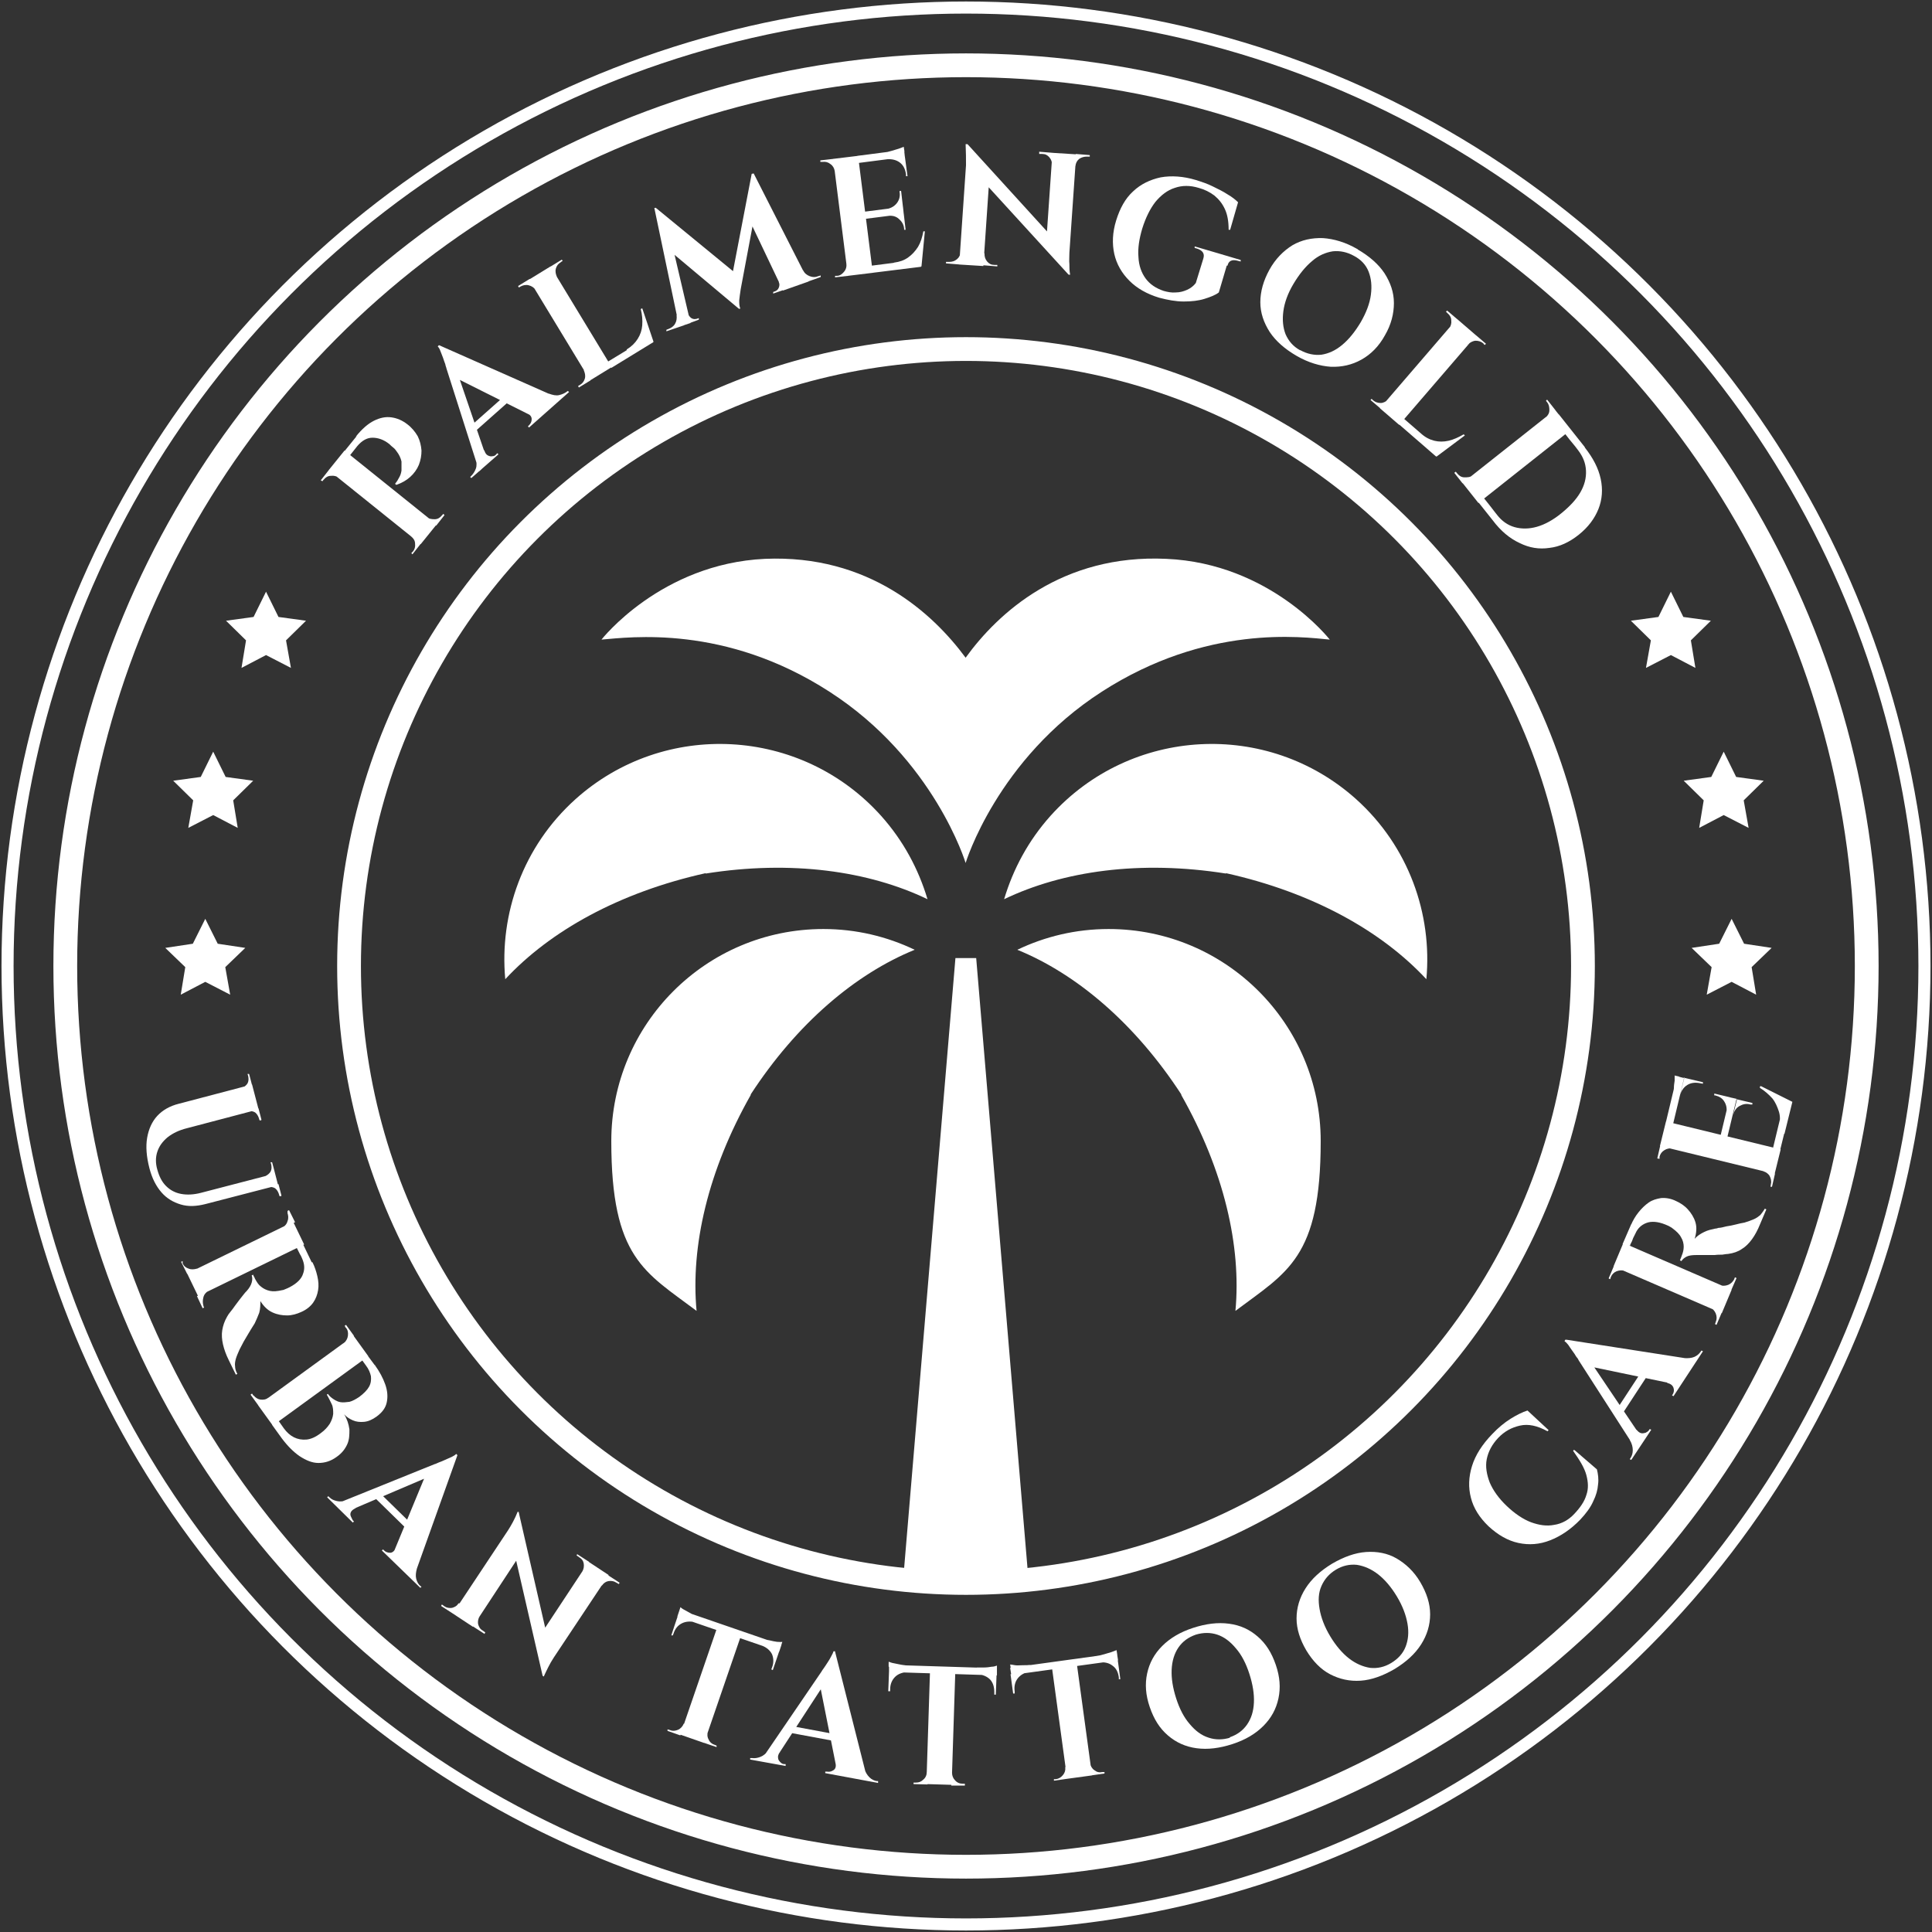 <svg xmlns="http://www.w3.org/2000/svg" viewBox="0 0 512 512"><rect x="0" y="0" width="512" height="512" fill="#333333" stroke="none"/><g><g id="Ebene_1"><circle cx="256" cy="256" r="163.5" fill="none" stroke="#fff" stroke-miterlimit="10" stroke-width="6.3"></circle><circle cx="256" cy="256" r="238.7" fill="none" stroke="#fff" stroke-miterlimit="10" stroke-width="6.3"></circle><circle cx="256" cy="256" r="254" fill="none" stroke="#fff" stroke-miterlimit="10" stroke-width="3.2"></circle><g><path d="M89.8,126.6h0c-.6-.4-1.3-.6-2.1-.5-.8,0-1.4.4-1.9,1l-.2.2c0,0,0,.2-.2.2l-.4-.2,2.2-2.8,2.5,2h0ZM91.3,119.4l24.4,19.6-4.2,5.2-24.4-19.6,4.2-5.2ZM94.3,115.7c1.6-2,3.2-3.4,4.8-4.2,1.6-.8,3.1-1.1,4.6-.9s2.9.8,4.2,1.8c1.2.9,2.1,2,2.8,3.2.6,1.2.9,2.5,1,3.8,0,1.3-.2,2.5-.7,3.8-.5,1.2-1.3,2.3-2.3,3.2-1,.9-2.2,1.6-3.7,2.1l-.3-.3c.5-.6.8-1.1,1.1-1.7.3-.5.5-1.1.6-1.8,0-.7,0-1.5,0-2.4-.2-.9-.6-1.8-1.3-2.7-.2-.3-.5-.7-.9-1s-.7-.6-1-.9c-1.5-1.2-3-1.7-4.5-1.7s-2.8.8-4,2.2l-1.9,2.4c-.6-.3-1.2-.6-1.7-.8l3.4-4.2h-.2ZM109,142.1l2.5,2-2.2,2.8-.3-.3.2-.2c0-.1.2-.2.2-.2.5-.6.7-1.3.6-2.1,0-.8-.4-1.4-1-1.9h0ZM113.1,137.1h0c.6.4,1.3.5,2.1.5s1.4-.4,1.9-1l.2-.2c0-.1.2-.2.2-.2l.3.3-2.2,2.8-2.5-2v-.2Z" fill="#fff"></path><path d="M116.4,91.5l3.7,4,9.3,27.2-2.4,2.2-8.7-27.3c0-.2-.2-.5-.3-1.1-.2-.5-.4-1.1-.6-1.7s-.5-1.2-.7-1.8c-.2-.6-.5-1-.7-1.2l.3-.3h0ZM116.4,91.5l32.1,14.2-6,5.3-22.4-11.2-3.7-8.3ZM134.2,104.5l1.2,1.4-9.8,8.7-1.2-1.4,9.8-8.7ZM128.4,119.5c.2.6.5,1,.9,1.2s.8.3,1.2.2c.4,0,.8-.2,1-.5l.3-.3.3.3-7.2,6.3-.3-.3.3-.3c.5-.5.9-1.1,1.2-1.9.3-.8.2-1.7,0-2.8l2.3-2.1v.2ZM139.6,109.5l5.8-5.2c1.1.4,2,.6,2.8.4s1.5-.5,2-.9l.3-.2.3.3-10.6,9.4-.3-.3.3-.3c.4-.4.7-.9.7-1.6s-.4-1.2-1.3-1.6Z" fill="#fff"></path><path d="M142,76.8h-.1c-.4-.6-1-1-1.8-1.2s-1.5,0-2.1.3l-.5.3-.2-.4,3.1-1.9,1.7,2.8h0ZM145.9,70.6l16.2,26.7-5.7,3.5-16.2-26.7s5.7-3.5,5.7-3.5ZM147.5,73.5l-1.7-2.8,3.1-1.9.2.4s-.2,0-.5.3c-.7.4-1.1,1-1.3,1.7-.2.8,0,1.5.3,2.2h-.1ZM154.8,98l1.7,2.8-3.1,1.9-.2-.4.5-.3c.7-.4,1.1-1,1.3-1.7.2-.8,0-1.5-.3-2.2h.1ZM171.2,89.6l1.9,1.1-11.1,6.8-1-1.6,10.2-6.2h0ZM170.2,81.7l3,8.9-7.5,4.5.4-2.5c1.3-.8,2.2-1.7,2.9-2.8.7-1.1,1.1-2.3,1.2-3.6s0-2.8-.4-4.3l.4-.2h0Z" fill="#fff"></path><path d="M173.3,55.1h.4c0,0,3,3.6,3,3.6l6.3,26.9-3,1-6.6-31.5h0ZM173.7,55l21.7,17.8.5,9.1-19.8-16.6-2.4-10.4h0ZM180.2,83.1l1.1,3.1-4.7,1.6v-.4c-.1,0,.1,0,.5-.2.8-.3,1.4-.7,1.8-1.4.4-.7.5-1.4.4-2.3l.9-.3h0ZM182.3,83.1h0c.2.5.5.9.9,1.2.5.3.9.3,1.4.2l.6-.2v.4c.1,0-2.4.9-2.4.9l-.8-2.4h.3ZM199.3,46l1.9,4.5-4.9,26.1c-.2,1.2-.3,2.2-.4,3,0,.8,0,1.5.3,2.2h-.4c0,0-2.9-2.9-2.9-2.9l6.3-32.8h0ZM199.7,45.9l14.6,28.7-6.8,2.4-8.9-18.7.8-12.3h.4-.1ZM206.4,74.6h.3c0,0,.8,2.3.8,2.3l-2.6.9v-.4c-.1,0,.5-.2.5-.2.5-.2.8-.5,1-1s.2-1,0-1.4h0v-.2ZM211.9,71.9l.9-.3c.4.8,1,1.3,1.8,1.6.8.3,1.5.3,2.2,0l.7-.2v.4c.1,0-4.5,1.6-4.5,1.6l-1.1-3.1h0Z" fill="#fff"></path><path d="M221.3,45.3h-.1c-.1-.7-.5-1.4-1.1-1.8-.6-.5-1.3-.7-2.1-.6h-.6v-.4l3.5-.4.4,3.2h0ZM227.4,41.3l3.9,31-6.6.8-3.9-31s6.6-.8,6.6-.8ZM224.4,69.9l.4,3.2-3.5.4v-.4h.5c.8,0,1.4-.5,1.9-1.1s.7-1.3.6-2.1h.1ZM239.6,39.7l.2,1.9-12.4,1.6-.2-1.9,12.4-1.6ZM239.3,54.8l.2,1.9-10.2,1.3-.2-1.9,10.2-1.3ZM242.8,68.9l1.3,1.8-12.9,1.6-.2-1.9,11.8-1.5h0ZM239.5,38.9l.2,1.3-5.5.2c.6,0,1.3-.2,2-.4s1.4-.4,2-.6c.6-.2,1-.4,1.3-.5ZM239.8,41.5l.7,5.2h-.4v-.5c-.2-1.4-.7-2.4-1.6-3.1-.9-.7-2.1-1-3.5-.9h0l5-.7h-.2ZM238.8,50.6l.5,4.3-4.2.5h0c1.1-.3,1.9-.7,2.6-1.6.6-.8.9-1.8.7-2.9v-.3h.4ZM239.5,56.6l.5,4.3h-.4v-.3c-.1-1.1-.6-1.9-1.4-2.6s-1.7-.9-2.8-.8h0l4.2-.6h-.1ZM245.1,61.3l-.9,9.3-8.7,1.1,1.4-2.1c1.5-.2,2.7-.6,3.8-1.4,1-.7,1.9-1.7,2.6-2.8.7-1.2,1.1-2.5,1.4-4.1,0,0,.4,0,.4,0Z" fill="#fff"></path><path d="M254.6,66.9l-.2,3.2-3.7-.3v-.4h.9c.7,0,1.4-.2,2-.7s.9-1.1.9-1.9h.1ZM256.4,38.2l5.9,7.3-1.7,25-6.4-.4,1.8-26.3c0-1.7,0-3.5-.1-5.6h.5ZM256.4,38.2l26.5,29.1.2,5.4-26.5-29s-.2-5.5-.2-5.5ZM260.9,67.3c0,.7.2,1.4.7,2s1.1.9,1.9.9h.8v.4l-3.7-.3.2-3.2h.1v.2ZM275.3,40.2l3.7.3-.2,3.2h0c0-.8-.2-1.4-.7-2s-1.1-.9-1.9-.9h-.8v-.6ZM285.2,40.9l-1.8,26.1c0,1.1-.1,2.1,0,3,0,.9,0,1.8.2,2.8h-.4l-6-7.7,1.7-24.6,6.3.4h0ZM288.8,41.1v.4h-.8c-.7,0-1.4.2-2,.6-.6.5-.9,1.1-1,1.9h-.1l.2-3.2,3.7.3h0Z" fill="#fff"></path><path d="M325.1,70.4l-2.1,7.1c-.9.7-2.2,1.2-3.8,1.7-1.6.5-3.4.7-5.5.7s-4.2-.4-6.5-1c-3.3-1-5.9-2.5-7.9-4.5s-3.4-4.4-4-7.1-.5-5.7.5-8.9,2.4-5.8,4.5-7.7c2-1.9,4.5-3.1,7.3-3.7,2.8-.5,6-.3,9.3.7,1.6.5,3.1,1,4.5,1.7s2.7,1.3,3.9,2.1c1.2.7,2.1,1.4,2.8,2.1l-2.1,7.3h-.4c0-2.2-.3-4-1-5.5s-1.6-2.6-2.8-3.6c-1.2-.9-2.6-1.6-4.1-2-2.3-.7-4.4-.7-6.4,0-1.9.6-3.6,1.9-5.1,3.7-1.4,1.8-2.6,4.2-3.5,7.1-.8,2.7-1.2,5.2-1,7.5.1,2.3.8,4.2,1.9,5.7s2.7,2.6,4.8,3.3c1.1.3,2.1.5,3.2.4,1.1,0,2.1-.3,3-.7.9-.4,1.7-1,2.3-1.8l2-6.5c.4-1.3-.2-2.1-1.6-2.6l-.7-.2v-.4c.1,0,12.2,3.6,12.2,3.6v.4c-.1,0-.8-.2-.8-.2-1.5-.4-2.4,0-2.7,1.3h-.2Z" fill="#fff"></path><path d="M359.8,66.1c3.1,1.8,5.5,3.9,7.1,6.3,1.6,2.5,2.5,5.1,2.5,7.9s-.7,5.7-2.4,8.6c-1.6,2.9-3.7,5-6.2,6.4s-5.2,2-8.1,1.9c-2.9-.2-6-1.1-9.1-2.9s-5.5-3.9-7.1-6.3c-1.6-2.5-2.5-5.1-2.5-7.9s.8-5.7,2.4-8.6,3.7-5,6.1-6.5c2.4-1.4,5.1-2,8.1-1.9,2.9.2,6,1.1,9.1,2.9h.1ZM344.6,92.8c1.8,1,3.7,1.4,5.6,1.2,1.9-.3,3.7-1.1,5.5-2.6s3.4-3.5,4.9-6c1.5-2.6,2.4-5,2.7-7.3.3-2.3.1-4.3-.6-6.1s-2-3.2-3.9-4.2c-1.8-1-3.7-1.4-5.6-1.2-1.9.3-3.8,1.1-5.5,2.6-1.8,1.5-3.4,3.5-4.9,6s-2.4,5-2.7,7.3-.1,4.3.6,6.1c.8,1.8,2,3.2,3.8,4.2h.1Z" fill="#fff"></path><path d="M368,105.8l-2.1,2.5-2.7-2.3.3-.3.4.4c.6.5,1.3.7,2,.7s1.4-.4,2-.9h.1ZM391.2,88.9l-20.4,23.7-5.1-4.4,20.4-23.7,5.1,4.4ZM381,118.8l-.4,2.2-9.8-8.5,1.3-1.5,9,7.8h-.1ZM388.2,115.4l-7.5,5.6-6.6-5.7,2.5-.4c1.1,1,2.3,1.6,3.5,1.9s2.5.3,3.8,0,2.6-.9,4-1.7l.3.3h0ZM384.1,87.1h-.1c.5-.7.7-1.4.6-2.2,0-.8-.4-1.4-1-1.9l-.4-.4.3-.3,2.7,2.3-2.1,2.5ZM389,91.3l2.1-2.5,2.7,2.3-.3.3s-.2,0-.4-.4c-.6-.5-1.3-.7-2-.7s-1.4.4-2,.9h-.1Z" fill="#fff"></path><path d="M390.2,126.1l-2.6,2-2.2-2.8.4-.3.4.5c.5.6,1.1,1,1.9,1s1.5,0,2.1-.5h0ZM416.3,113.9l-24.5,19.4-4.2-5.3,24.5-19.4,4.2,5.3ZM420,118.6c2.2,2.8,3.6,5.5,4.2,8.3.6,2.8.4,5.5-.6,8s-2.7,4.8-5.2,6.8-5.1,3.2-7.8,3.5c-2.7.4-5.3,0-7.9-1.3-2.6-1.2-5-3.2-7.1-6l-6.6-8.3,1.4-1.2c.5.7,1.1,1.4,1.7,2.1.6.7,1.1,1.5,1.7,2.2s1,1.3,1.5,1.9c.4.5.9,1.2,1.4,1.8,1.3,1.7,2.9,2.8,4.7,3.3,1.8.5,3.8.5,5.9-.1s4.3-1.8,6.5-3.6,3.9-3.6,5-5.5,1.6-3.8,1.5-5.8-.8-3.7-2.1-5.4c-.5-.7-1-1.3-1.5-1.9s-1-1.2-1.6-2c-.6-.7-1.2-1.5-1.8-2.2-.6-.8-1.2-1.5-1.7-2.2l1.5-1.2,6.9,8.7h0ZM409.6,110.7h0c.6-.6,1-1.2,1-2s-.1-1.5-.6-2.1l-.3-.4.3-.3,2.2,2.8-2.6,2Z" fill="#fff"></path></g><g><path d="M198.9,290.1c12.3-18.9,27.8-32,43.5-38.4-7.3-3.5-15.5-5.5-24.2-5.5-31.1,0-56.2,25.2-56.2,56.2s8.9,34.7,22.6,45c-1.6-17.1,3-37.2,14.4-57.3h-.1Z" fill="#fff"></path><path d="M187,231.5c22.7-3.6,43.2-.7,58.8,6.8-2.4-8-6.4-15.5-12.3-22.1-21.2-23.6-57.5-25.5-81-4.4-13.9,12.5-20.2,30.4-18.6,47.7,11.9-12.8,30.2-23,53.1-28.1h0Z" fill="#fff"></path><path d="M313.1,290.1c-12.3-18.9-27.8-32-43.5-38.4,7.3-3.5,15.5-5.5,24.2-5.5,31.1,0,56.2,25.2,56.2,56.2s-8.9,34.7-22.6,45c1.6-17.1-3-37.2-14.4-57.3h0Z" fill="#fff"></path><path d="M324.9,231.5c-22.7-3.6-43.2-.7-58.8,6.8,2.4-8,6.4-15.5,12.3-22.1,21.2-23.6,57.5-25.5,81-4.4,13.9,12.5,20.2,30.4,18.6,47.7-11.9-12.8-30.2-23-53.1-28.1h0Z" fill="#fff"></path><path d="M255.9,228.7s8.3-27.5,36.1-45.4c27.8-17.9,53-14.5,60.4-13.8,0,0-15.7-20.2-43.3-21.4-27.6-1.3-44.6,14.3-53.2,26.2-8.7-11.8-25.7-27.4-53.2-26.2-27.6,1.3-43.3,21.4-43.3,21.4,7.4-.6,32.7-4.1,60.4,13.8,27.8,17.9,36.1,45.4,36.1,45.4h0Z" fill="#fff"></path><path d="M239.6,415.6l13.6-161.7h5.5l13.6,161.7s-3.4,1-16.3,1-16.3-1-16.3-1h-.1Z" fill="#fff"></path></g><polygon points="458.9 243.5 455.6 250.1 448.3 251.2 453.6 256.3 452.3 263.6 458.9 260.2 465.4 263.6 464.2 256.3 469.5 251.2 462.2 250.1 458.9 243.5" fill="#fff"></polygon><polygon points="456.8 199.2 453.5 205.9 446.2 206.9 451.5 212.1 450.3 219.4 456.8 216 463.4 219.4 462.1 212.1 467.4 206.9 460.1 205.9 456.8 199.2" fill="#fff"></polygon><polygon points="442.8 156.8 439.5 163.5 432.2 164.5 437.5 169.7 436.2 177 442.8 173.6 449.3 177 448.1 169.7 453.4 164.5 446.1 163.5 442.8 156.8" fill="#fff"></polygon><polygon points="54.4 243.5 57.7 250.1 65 251.2 59.7 256.3 61 263.6 54.4 260.2 47.9 263.6 49.1 256.3 43.8 251.2 51.1 250.1 54.4 243.5" fill="#fff"></polygon><polygon points="56.5 199.2 59.8 205.9 67.1 206.9 61.8 212.1 63 219.4 56.5 216 49.9 219.4 51.2 212.1 45.9 206.9 53.2 205.9 56.5 199.2" fill="#fff"></polygon><polygon points="70.5 156.8 73.8 163.5 81.1 164.5 75.8 169.7 77.1 177 70.5 173.6 64 177 65.2 169.7 59.9 164.5 67.2 163.5 70.5 156.8" fill="#fff"></polygon><g><path d="M68.5,294l-19,5c-2,.5-3.7,1.3-5.1,2.4-1.3,1.1-2.2,2.3-2.7,3.8s-.5,3.1,0,4.8c.5,1.8,1.2,3.2,2.3,4.3,1.1,1.1,2.4,1.8,4,2.1,1.6.3,3.4.2,5.3-.3l19.6-5.1.8,3.1-19.3,5c-2.4.6-4.5.7-6.5.1s-3.7-1.6-5.1-3.2-2.5-3.7-3.2-6.4c-.8-3.1-1-5.8-.6-8.1s1.3-4.3,2.7-5.8,3.3-2.6,5.7-3.2l19.4-5.1,1.7,6.5h0ZM66.8,287.6l-2.6.7h0c.6-.3,1.1-.7,1.4-1.2.3-.6.3-1.1.2-1.8l-.2-.7h.4c0-.1.8,3,.8,3ZM69.2,296.9h-.4c0,.1-.2-.6-.2-.6-.2-.6-.5-1.1-1-1.5-.5-.3-1.1-.4-1.7-.3h0l2.6-.8.8,3.1h-.1ZM72.9,311l-2.6.7h0c.6-.3,1.1-.7,1.4-1.2.3-.6.3-1.1.2-1.8l-.2-.7h.4c0-.1.8,3,.8,3ZM74.5,317h-.4c0,.1-.2-.6-.2-.6-.2-.6-.5-1.1-1-1.5-.5-.3-1.1-.4-1.7-.3h0l2.6-.8.8,3.1h-.1Z" fill="#fff"></path><path d="M52.5,336.2l-2.9,1.4-1.6-3.2.4-.2s0,.1,0,.3c0,.1,0,.2,0,.3.3.7.9,1.2,1.6,1.4.7.3,1.5.2,2.2,0h.1ZM80.6,329.8l-28.1,13.7-2.9-6,28.1-13.7,2.9,6ZM55.3,342h0c-.7.5-1.2,1-1.4,1.8s-.2,1.5,0,2.2c0,0,0,.2.2.5l-.4.2-1.5-3.2,2.9-1.4h.1ZM82.8,334.5c.6,1.2,1,2.4,1.3,3.7.3,1.3.4,2.5.2,3.7-.2,1.2-.6,2.3-1.3,3.3-.7,1-1.8,1.9-3.2,2.5-1.1.5-2.4.9-3.7.9s-2.6-.2-3.9-.8c-1.3-.6-2.3-1.6-3.2-3,0,1,0,2-.3,3.1-.4,1-.8,2-1.2,2.8,0,0-.2.3-.5.8s-.7,1.1-1.1,1.8c-.4.7-.9,1.5-1.3,2.2-.4.8-.8,1.5-1.1,2.1-.4.9-.8,1.8-1,2.5s-.3,1.4-.2,2c0,.6.2,1.3.6,2l-.4.2-1.9-3.9c-.7-1.4-1.2-2.8-1.5-4.1-.3-1.3-.4-2.6-.2-3.8.2-1.2.6-2.4,1.3-3.6.2-.4.5-.8.9-1.3s.8-1,1.2-1.6c.4-.5.8-1.1,1.2-1.6s.8-1,1.1-1.4.6-.7.8-.9c.7-.8,1.1-1.5,1.3-2.2.2-.7.2-1.3,0-1.9l.4-.2s0,.2.2.5.2.5.4.8c.4.7.8,1.4,1.5,1.9.6.5,1.4.9,2.3,1.1s2,.1,3.3-.2c.3,0,.6-.2.9-.3.3-.1.7-.3,1.1-.5,1.9-1,3.1-2.2,3.5-3.5.5-1.3.4-2.6-.2-4-.2-.4-.3-.8-.6-1.2-.2-.4-.4-.8-.6-1.2-.2-.4-.3-.6-.4-.7,0,0,.2-.1.4-.3.2-.2.6-.5,1.2-.9l2.5,5.2h.2ZM74.8,325.4h0c.7-.5,1.2-1,1.4-1.8.3-.7.2-1.5,0-2.1,0,0,0-.1,0-.3,0-.1,0-.2,0-.3l.4-.2,1.6,3.2-2.9,1.4h-.2Z" fill="#fff"></path><path d="M71.1,370.6l-2.6,1.9-2.1-2.9.4-.3s0,.1.2.3c0,.1,0,.2.2.2.5.6,1.1,1,1.8,1.1.8.1,1.5,0,2.1-.5h0v.2ZM97.6,359.4l-25.3,18.4-3.9-5.4,25.3-18.4,3.9,5.4ZM99.3,361.7c1.3,1.8,2.2,3.5,2.8,5.2.6,1.7.7,3.3.4,4.7-.3,1.5-1.2,2.7-2.7,3.8-1.1.8-2.2,1.3-3.3,1.4-1.1.1-2.1,0-3-.4s-1.7-.9-2.3-1.6c.8,1.3,1.2,2.6,1.4,4,0,1.4,0,2.7-.6,4s-1.5,2.4-2.8,3.3c-1.5,1.1-3.1,1.6-4.8,1.6s-3.3-.7-5-1.8c-1.6-1.1-3.2-2.7-4.7-4.7l-2.6-3.6c.6-.4,1.1-.8,1.7-1.1l1.4,2c.8,1.1,1.7,1.9,2.7,2.4s2.1.7,3.3.6,2.5-.7,3.8-1.7c1.1-.8,1.8-1.6,2.4-2.5.5-.9.8-1.7.9-2.6,0-.9,0-1.8-.4-2.6s-.8-1.7-1.3-2.5l.3-.2c.4.6.9,1,1.5,1.4s1.2.7,1.9.8c.7.1,1.4,0,2.3-.1.8-.2,1.7-.7,2.6-1.3,1.2-.9,2.1-1.8,2.6-2.7.5-.9.6-1.8.5-2.8-.2-.9-.6-1.9-1.3-2.8l-3.4-4.7s0-.1.3-.4.5-.6.9-1.1l4.6,6.2v-.2ZM91.1,356h0c.6-.6,1-1.2,1.1-2s0-1.5-.5-2.1l-.2-.2c0-.1,0-.2-.2-.3l.4-.3,2.1,2.9-2.6,1.9h-.1Z" fill="#fff"></path><path d="M94.2,399.7c-.6.3-1,.6-1.2,1s-.2.8,0,1.2.3.7.5,1l.3.3-.3.3-6.8-6.7.3-.3.3.3c.5.5,1.1.8,2,1,.8.2,1.8.1,2.8-.3,0,0,2.2,2.2,2.2,2.2ZM121.2,385.7l-3.7,4-26.5,11.3-2.3-2.3,26.5-10.7c.2,0,.5-.2,1-.4s1.1-.4,1.7-.7c.6-.3,1.2-.5,1.8-.8.6-.3.9-.5,1.2-.8l.3.3h0ZM109.6,404.4l-1.3,1.3-9.4-9.2,1.3-1.3,9.4,9.2ZM104.9,410.1l5.6,5.5c-.3,1.1-.4,2-.2,2.8.2.8.6,1.5,1.1,1.9l.3.2-.3.3-10.2-9.9.3-.3.3.3c.4.4,1,.6,1.6.6s1.2-.5,1.5-1.4ZM121.2,385.7l-11.8,33-5.8-5.6,9.6-23.2,8-4.3h0Z" fill="#fff"></path><path d="M121.8,425l-1.8,2.6-3.1-2,.2-.4c.4.3.7.5.7.5.6.4,1.3.5,2,.4.7-.2,1.3-.5,1.7-1.2h.3ZM137.5,400.9l1.6,9.2-13.8,21-5.3-3.5,14.6-22c.9-1.4,1.8-3,2.6-5l.4.2h-.1ZM127.1,428.4c-.4.6-.5,1.3-.4,2,.2.7.5,1.3,1.2,1.7,0,0,.3.2.7.5l-.2.4-3.1-2,1.8-2.6h0,0ZM137.5,400.9l8.8,38.4-2.5,4.8-8.8-38.3,2.6-4.8h-.1ZM161.3,417.4l-14.5,21.8c-.6.9-1.1,1.8-1.5,2.6-.4.8-.8,1.6-1.2,2.5l-.3-.2-1.4-9.6,13.6-20.6,5.3,3.5h0ZM153,411.9l3.1,2-1.8,2.6h0c.4-.7.5-1.4.4-2.1s-.5-1.3-1.2-1.7c-.4-.3-.7-.5-.7-.5l.2-.4h0ZM164.2,419.4l-.2.4-.7-.4c-.6-.4-1.3-.5-2-.4s-1.3.5-1.8,1.2h-.1l1.8-2.7,3.1,2h-.1Z" fill="#fff"></path><path d="M181.4,456.8l-1.1,3.1-3.4-1.2v-.4c.1,0,.7.2.7.2.7.3,1.4.2,2.1-.1.7-.3,1.2-.9,1.5-1.6h.2ZM184.2,429.9h0c-1.3-.3-2.5-.2-3.5.3s-1.8,1.4-2.2,2.7l-.2.5h-.4c0-.1,1.7-5.1,1.7-5.1l4.7,1.6h-.1ZM207.1,435.9l-.6,1.8-27-9.3.6-1.8,27,9.3ZM180.3,425.9c.2.2.6.5,1.2.8.5.3,1.1.6,1.8,1,.7.3,1.3.6,1.9.8l-5.3-1.3.4-1.2h0ZM196.7,432.5l-10.1,29.4-6.3-2.2,10.1-29.4,6.3,2.2ZM187.5,458.8h.1c-.2.8-.2,1.5.2,2.2.3.7.9,1.2,1.6,1.4l.5.2v.4c-.1,0-3.5-1.2-3.5-1.2l1.1-3.1h0ZM206.5,437.6l-1.7,5-.4-.2.2-.5c.5-1.3.4-2.5,0-3.5-.5-1-1.4-1.8-2.7-2.3h0c0-.1,4.7,1.5,4.7,1.5h-.1ZM207.3,435.2l-.4,1.2-5-2.2c.6.2,1.3.4,2,.5.7.2,1.4.3,2,.4.6,0,1.1.1,1.4,0h0Z" fill="#fff"></path><path d="M206.6,464.4c-.3.5-.5,1-.4,1.5,0,.4.3.8.6,1.1s.6.5,1,.5h.4v.5l-9.4-1.7v-.4h.5c.7.1,1.4,0,2.2-.3s1.5-.9,2.2-1.8l3.1.6h-.2ZM221.3,437.7l-.8,5.4-15.7,24.1-3.2-.6,16.1-23.6c.1-.2.3-.5.6-.9s.6-.9,1-1.5.7-1.1,1-1.7c.3-.5.5-1,.6-1.3h.4,0ZM222,459.7l-.3,1.8-12.9-2.4.3-1.8,12.9,2.4ZM221.3,437.7l8.6,34-7.9-1.5-4.9-24.6,4.2-8h0ZM221.3,467.1l7.7,1.4c.3,1.1.8,1.9,1.4,2.5.6.6,1.3.9,1.9,1h.4v.5l-14-2.6v-.4h.5c.6.1,1.1,0,1.7-.4s.7-1.1.5-2h0Z" fill="#fff"></path><path d="M240.5,443.1h0c-1.4.1-2.5.5-3.3,1.3s-1.3,1.9-1.3,3.3v.5h-.5l.2-5.3,5,.2h0ZM264.2,442.1v1.9l-28.6-.9v-1.9l28.6.9ZM235.6,440.4c.3.1.7.3,1.4.4.6.1,1.3.3,2,.4s1.4.2,2,.2l-5.5.3v-1.3h.1ZM245.8,469.6v3.3c-.1,0-3.7-.1-3.7-.1v-.4h.6c.8,0,1.4-.2,2-.8.6-.5.9-1.2.9-2h.2ZM253.2,441.9l-1,31.1-6.7-.2,1-31.1,6.7.2ZM252.2,469.8h.1c0,.8.3,1.5.8,2,.5.6,1.2.9,2,.9h.6v.5h-3.6c0-.1.1-3.4.1-3.4h0ZM264.2,441.3v1.3l-5.5-.7h2.1c.7,0,1.4-.1,2-.2.6,0,1.1-.2,1.4-.3h0ZM264.1,443.8l-.2,5.3h-.4v-.6c0-1.4-.3-2.5-1.1-3.4-.8-.8-1.9-1.3-3.3-1.4h0c0-.1,5,0,5,0h0Z" fill="#fff"></path><path d="M267.6,441.1c.3,0,.8.1,1.4.2s1.3,0,2.1,0,1.4,0,2.1-.1l-5.3,1.2-.2-1.3h-.1ZM296,438.1l.3,1.9-28.3,3.9-.3-1.9,28.3-3.9ZM272.8,443h0c-1.4.3-2.4.9-3.1,1.8s-1,2.1-.8,3.5v.5h-.4c0,.1-.7-5.1-.7-5.1l4.9-.7h.1ZM285.2,439.7l4.2,30.8-6.6.9-4.2-30.8,6.6-.9ZM282.4,468.2l.4,3.2-3.5.5v-.4h.5c.8-.1,1.4-.5,1.9-1.1s.7-1.3.6-2.1h.1ZM288.8,467.3h.1c.1.7.5,1.4,1.1,1.8.6.5,1.3.7,2.1.5h.6v.4l-3.5.5-.4-3.2h0ZM295.9,437.3l.2,1.3-5.5.2c.6,0,1.3-.2,2-.4.7-.2,1.4-.4,2-.6s1-.4,1.3-.5ZM296.2,439.8l.7,5.2h-.4v-.5c-.2-1.4-.7-2.4-1.7-3.1-.9-.7-2.1-1-3.5-.8h0c0-.1,5-.8,5-.8h-.1Z" fill="#fff"></path><path d="M316.2,431.4c3.4-1.1,6.5-1.5,9.5-1.1s5.4,1.5,7.6,3.4,3.7,4.3,4.8,7.5c1.1,3.2,1.3,6.1.7,8.9-.6,2.8-1.9,5.2-4,7.3-2.1,2.1-4.8,3.7-8.2,4.8-3.4,1.1-6.5,1.5-9.5,1.1-2.9-.4-5.4-1.5-7.6-3.4s-3.7-4.3-4.8-7.5c-1.1-3.2-1.3-6.1-.7-8.9s1.9-5.2,4-7.3c2.1-2.1,4.8-3.7,8.2-4.8ZM325.9,460.4c2-.7,3.5-1.8,4.6-3.4s1.7-3.5,1.8-5.8c.1-2.3-.3-4.8-1.2-7.6-.9-2.8-2.1-5.1-3.6-6.8-1.5-1.8-3.1-3-4.9-3.6s-3.7-.6-5.7,0c-2,.7-3.5,1.8-4.6,3.4s-1.7,3.6-1.8,5.9.3,4.8,1.2,7.6c.9,2.8,2.1,5.1,3.6,6.8,1.5,1.8,3.1,3,5,3.6,1.8.6,3.7.6,5.7,0h-.1Z" fill="#fff"></path><path d="M353,414.4c3.1-1.8,6.1-2.9,9-3.1s5.7.3,8.1,1.7,4.6,3.4,6.3,6.3c1.7,2.9,2.6,5.7,2.6,8.5s-.8,5.5-2.4,8-3.9,4.6-7,6.5c-3.1,1.8-6.1,2.9-9,3.1s-5.6-.4-8.1-1.7-4.6-3.5-6.3-6.3c-1.7-2.9-2.6-5.7-2.6-8.5s.8-5.5,2.4-8,3.9-4.6,7-6.5ZM368.7,440.7c1.8-1.1,3.1-2.5,3.8-4.3.7-1.8.9-3.8.5-6.1-.4-2.3-1.3-4.7-2.8-7.2s-3.2-4.5-5-5.9-3.7-2.2-5.6-2.5c-1.9-.2-3.8.2-5.6,1.3-1.8,1.1-3,2.5-3.8,4.3s-.9,3.8-.5,6.1c.4,2.3,1.3,4.7,2.8,7.2s3.2,4.5,5,5.9,3.7,2.2,5.6,2.5c1.9.2,3.8-.2,5.6-1.3Z" fill="#fff"></path><path d="M417.4,384.4l5.8,5c.3,1.2.5,2.6.3,4-.1,1.4-.5,2.9-1.3,4.5-.7,1.6-1.9,3.2-3.4,4.8-2.5,2.6-5.2,4.4-8,5.5s-5.6,1.3-8.4.7c-2.8-.6-5.4-2.1-7.9-4.4-2.4-2.3-4-4.8-4.7-7.6-.7-2.7-.6-5.5.3-8.4s2.7-5.7,5.3-8.4c1.6-1.7,3.3-3.1,4.9-4.1s3.2-1.8,4.5-2.2l5.6,5.2-.3.3c-2.7-1.5-5.1-2-7.3-1.5s-4.1,1.5-5.8,3.3c-1.6,1.7-2.6,3.6-3,5.6s0,4.1.8,6.2c.9,2.1,2.4,4.2,4.5,6.2s4.3,3.5,6.4,4.3c2.2.8,4.2,1.1,6.2.7,2-.3,3.8-1.3,5.3-2.9,1.6-1.7,2.7-3.3,3.2-5,.6-1.7.5-3.4,0-5.3s-1.8-4-3.5-6.4l.2-.3.3.2Z" fill="#fff"></path><path d="M414.9,355l4.6,2.9,16.1,23.9-1.8,2.7-15.5-24.1c0-.2-.3-.5-.6-.9-.3-.5-.6-1-1-1.5-.4-.6-.8-1.1-1.1-1.6-.4-.5-.7-.8-1-1l.2-.3h0ZM414.9,355l34.7,5.4-4.4,6.7-24.5-5.1-5.7-7h-.1ZM435.4,362.9l1.6,1-7.2,11-1.6-1,7.2-11ZM433.7,378.9c.4.5.8.8,1.2.9.4.1.8,0,1.2-.1.4-.2.7-.4.9-.7l.2-.3.4.2-5.3,8-.4-.2.2-.3c.4-.6.6-1.3.6-2.1s-.2-1.7-.8-2.7l1.7-2.6h0ZM441.9,366.4l4.3-6.5c1.1.1,2.1,0,2.8-.3s1.3-.8,1.7-1.4l.2-.3.4.2-7.8,11.9-.4-.2.2-.3c.3-.5.4-1.1.2-1.7-.2-.6-.7-1.1-1.7-1.3h0Z" fill="#fff"></path><path d="M430.6,336.8h0c-.7-.2-1.4-.2-2.2.1-.7.3-1.2.8-1.5,1.5,0,0,0,.1-.1.3,0,.2-.1.2-.1.3l-.4-.2,1.4-3.3,3,1.3h0ZM430.2,329.4l28.7,12.4-2.6,6.2-28.7-12.4,2.6-6.2ZM432.2,324.7c.5-1.2,1.2-2.4,2-3.4s1.7-1.9,2.7-2.6,2.1-1,3.3-1.2c1.2-.1,2.6.1,4,.8,1.1.5,2.2,1.2,3.1,2.2s1.6,2.1,2,3.4.3,2.8-.2,4.4c.7-.8,1.5-1.3,2.5-1.8s2-.7,2.9-.9c0,0,.4,0,.9-.2.6,0,1.3-.2,2.1-.4.8-.1,1.7-.3,2.5-.5s1.6-.4,2.3-.5c1-.3,1.8-.6,2.5-.9s1.2-.7,1.7-1.1c.4-.5.8-1,1.2-1.7l.4.2-1.7,4c-.6,1.5-1.3,2.8-2.1,3.9s-1.7,2-2.7,2.6c-1,.7-2.2,1.1-3.6,1.3-.4,0-.9.1-1.6.2-.6,0-1.3,0-2,.1h-4.9c-1,0-1.9.1-2.5.4s-1.1.7-1.4,1.2l-.4-.2s.1-.2.2-.5c.1-.2.2-.5.3-.8.3-.7.5-1.5.5-2.3s-.2-1.7-.7-2.5c-.4-.8-1.2-1.6-2.3-2.4-.2-.2-.5-.3-.8-.5s-.7-.3-1.1-.5c-2-.8-3.7-.9-5-.4s-2.3,1.4-2.9,2.8c-.2.4-.4.8-.6,1.2-.2.5-.3.9-.5,1.2-.2.4-.3.6-.3.8,0,0-.2,0-.5-.1s-.8-.1-1.5-.3l2.3-5.3v.3ZM453.3,346.5l3,1.3-1.4,3.3-.4-.2s0-.1.1-.3c0-.1.1-.2.1-.3.3-.7.3-1.4,0-2.2-.3-.7-.8-1.3-1.5-1.6h0ZM455.8,340.6h0c.7.2,1.4.2,2.2-.1.7-.3,1.2-.8,1.6-1.5,0,0,0-.2.2-.5l.4.2-1.4,3.2-3-1.3h0Z" fill="#fff"></path><path d="M443.2,304.3h0c-.8,0-1.5.1-2.1.5-.7.4-1.1,1-1.3,1.7v.6c-.1,0-.6-.1-.6-.1l.8-3.5,3.2.8ZM441.5,297.2l30.4,7.4-1.6,6.5-30.4-7.4,1.6-6.5ZM444.4,285.2l1.9.5-2.9,12.1-1.9-.5,2.9-12.1ZM443.7,285l1.3.3-1.8,5.2c.2-.6.3-1.3.4-2.1,0-.7.1-1.4.2-2v-1.4h-.1ZM446.2,285.6l5.1,1.2v.4c-.1,0-.6-.1-.6-.1-1.3-.3-2.5-.2-3.5.4s-1.7,1.6-2,2.9h0l1.2-4.9h-.2ZM454.3,289.8l4.2,1-1,4.1h0c.2-1.1,0-2.1-.5-2.9-.5-.9-1.3-1.4-2.4-1.7h-.3v-.5c.1,0,0,0,0,0ZM458.4,290.8l1.8.4-2.4,10-1.8-.4,2.4-10ZM460.2,291.3l4.2,1v.4h-.5c-1.1-.3-2-.1-2.9.4s-1.4,1.3-1.7,2.4h0l1-4.1h-.1ZM466.6,287.8l8.4,4.2-2.1,8.5-1.5-2c.4-1.4.4-2.8,0-4s-.9-2.4-1.7-3.4c-.9-1-2-2-3.3-2.8v-.4h.2ZM467.2,310.2l3.2.8-.8,3.5h-.4c0-.1.1-.7.1-.7.2-.8,0-1.5-.3-2.1s-1-1.1-1.7-1.3h0v-.2ZM472.8,292.6l2.1-.6-3.1,12.6-1.9-.5,2.8-11.6h.1Z" fill="#fff"></path></g></g></g></svg>